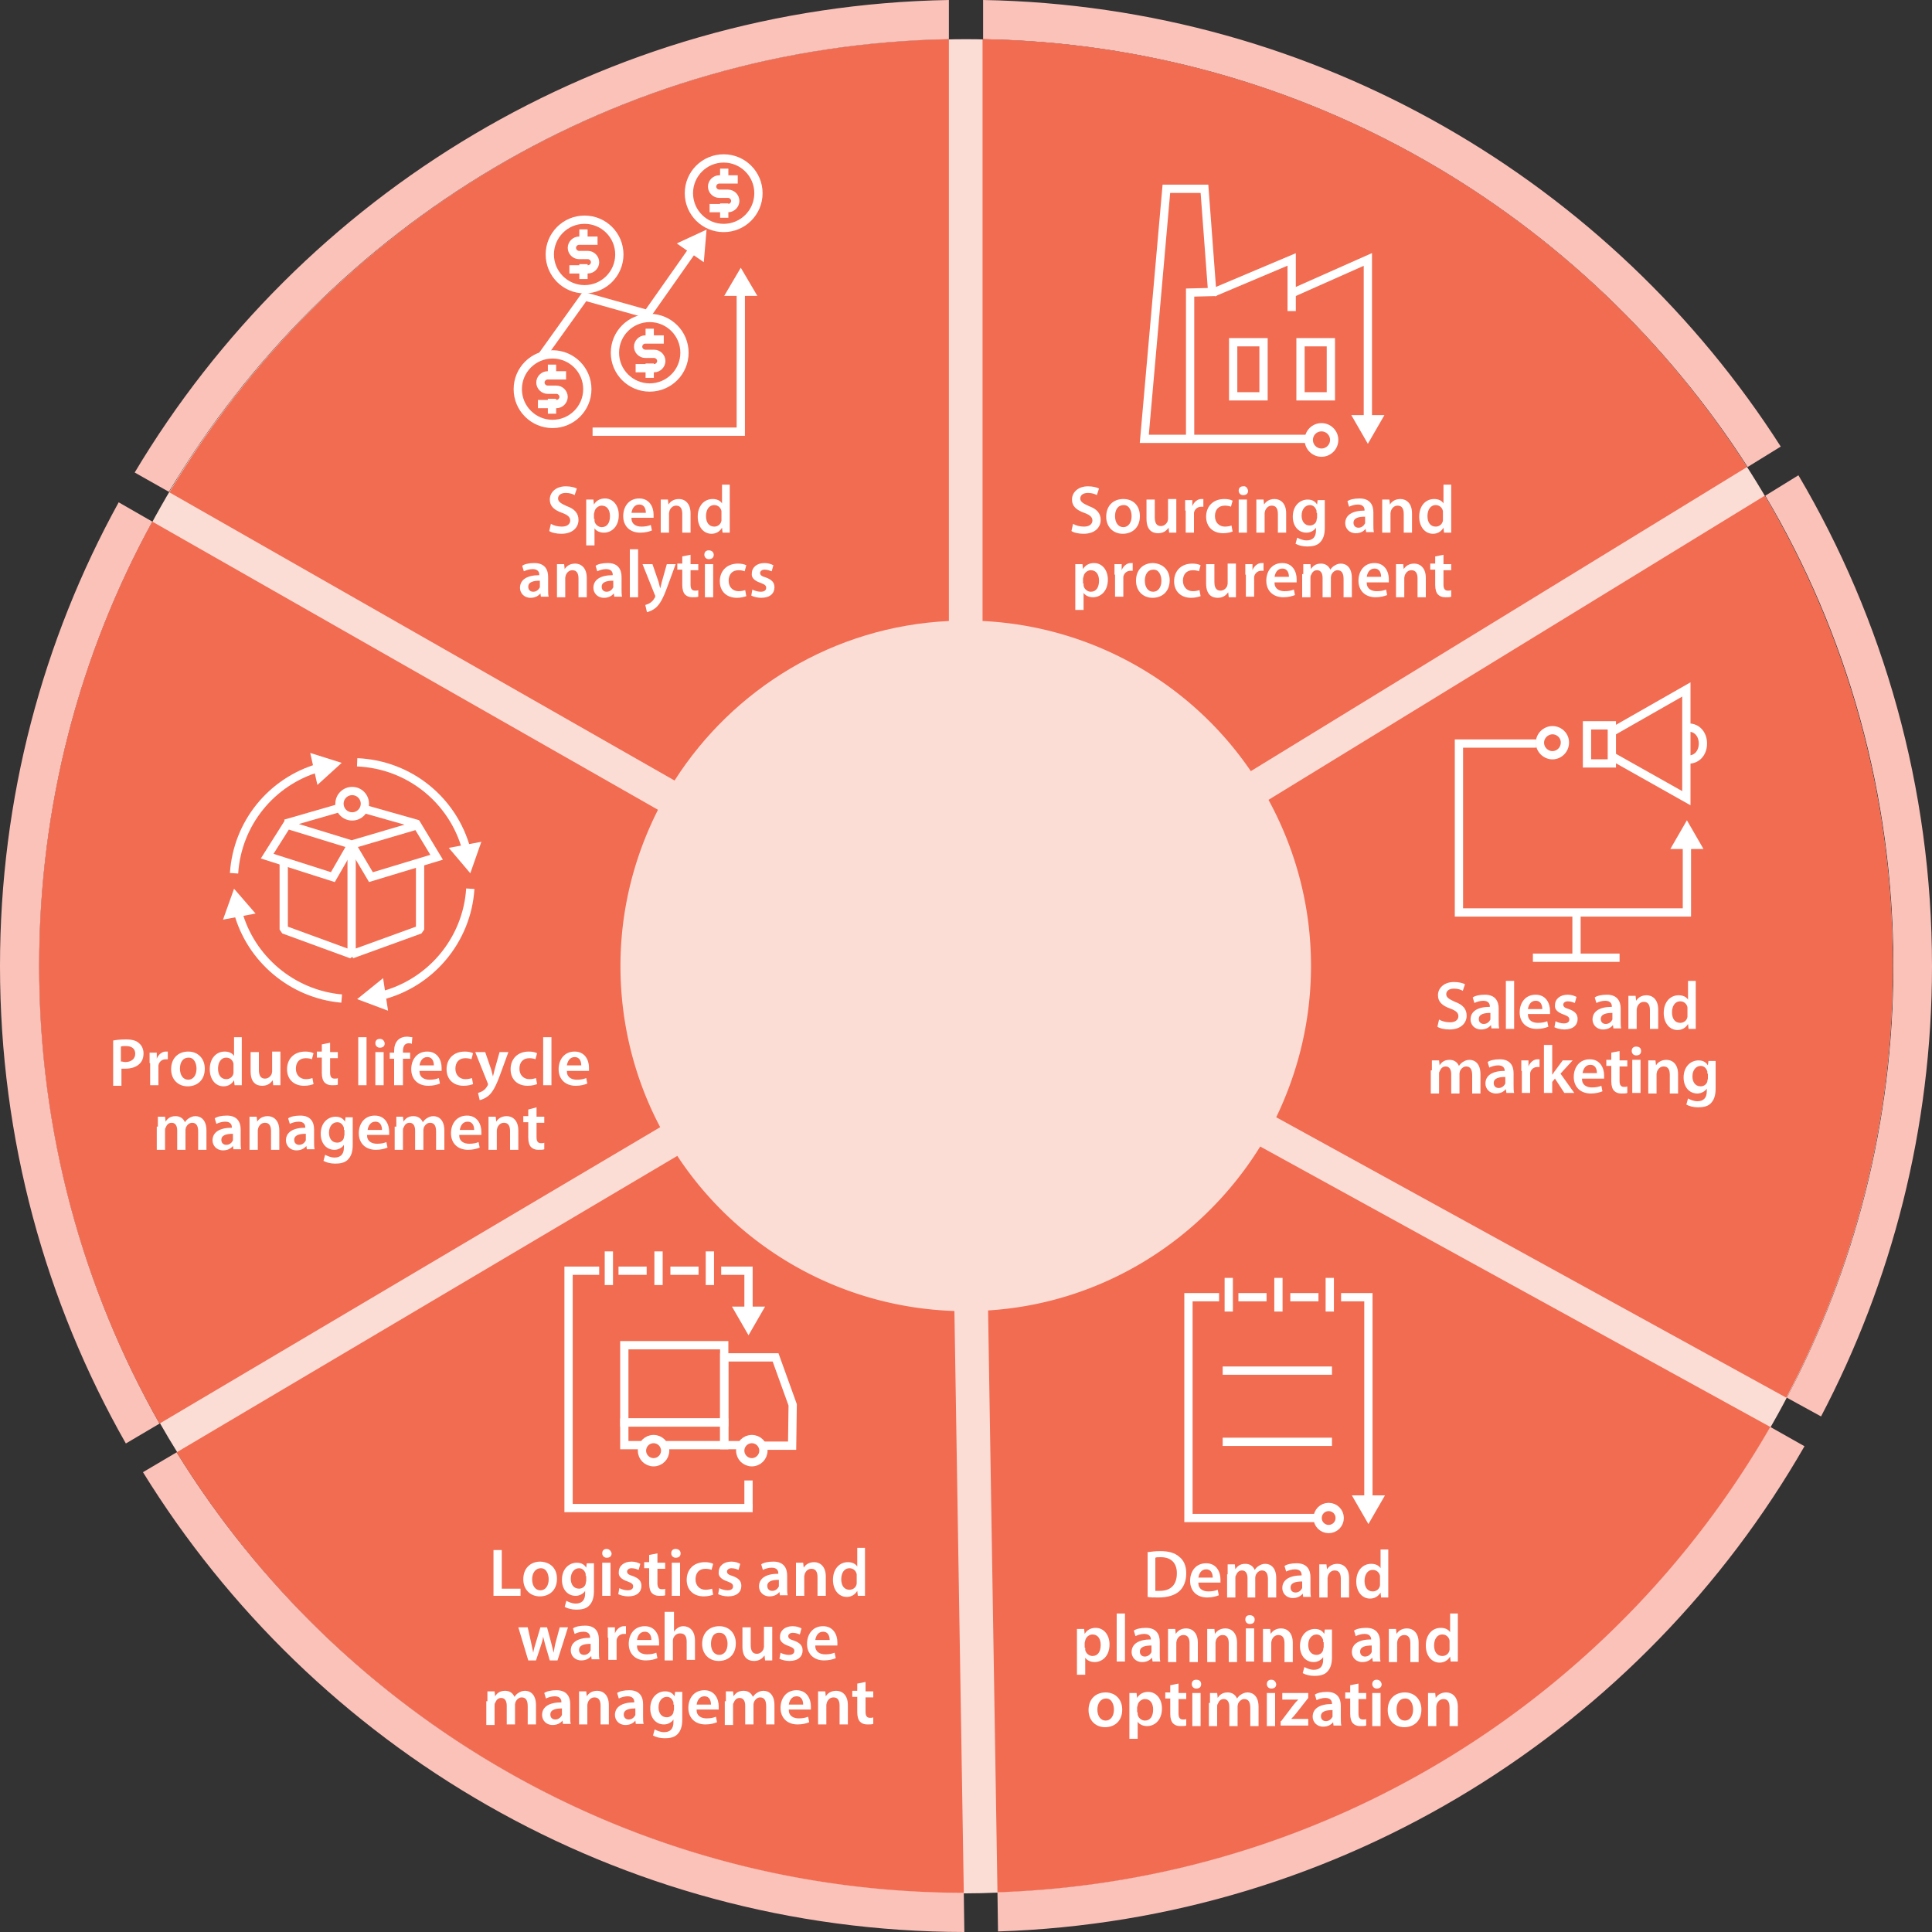 <svg xmlns="http://www.w3.org/2000/svg" width="350" height="350">
  <rect width="100%" height="100%" fill="#333333" stroke="none"/>
  <style>
    .st0{fill:#fcddd6}.st1{fill:#fbc2ba}.st2{fill:#f16c51}.st6{fill:none}.st27{display:inline}.st28{fill:none;stroke:#000;stroke-width:.14;stroke-miterlimit:10}.st31{fill:#fff}.st32,.st33,.st37{fill:none;stroke:#fff;stroke-miterlimit:10}.st32{stroke-linecap:square;stroke-width:1.5}.st33,.st37{stroke-width:1.499}.st37{stroke-linecap:square}.st38{stroke-width:1.5;stroke-miterlimit:22.926}.st38,.st40,.st96{fill:none;stroke:#fff}.st40{stroke-linecap:square;stroke-width:1.5;stroke-miterlimit:10}.st96{stroke-width:1.5;stroke-linejoin:bevel;stroke-miterlimit:22.926}
  </style>
  <g id="Layer_3">
    <path d="M342.9 175c0 26.4-6.1 51.4-16.9 73.6-2.4 5-5 9.7-7.9 14.4-27.8 45.1-76.2 76-132.2 79.6-3.6.2-7.2.4-10.9.4-1.9 0-3.7 0-5.5-.1-56.3-1.8-105.6-31.3-134.6-75.4-3-4.6-5.8-9.3-8.4-14.1-12.4-23.4-19.4-50-19.4-78.3 0-27.3 6.5-53.2 18.1-76 2.5-4.9 5.2-9.7 8.1-14.3C61.8 40.2 110.7 10 166.8 7.3c2.7-.1 5.5-.2 8.2-.2 2.7 0 5.5.1 8.2.2 54.2 2.6 101.7 30.9 130.5 73.1 3.1 4.5 6 9.2 8.6 14 13.1 23.9 20.6 51.4 20.6 80.6z" class="st0"/>
    <path d="M237.6 175c0 9.8-2.3 19.1-6.3 27.4-.9 1.8-1.9 3.6-3 5.4-10.3 16.8-28.4 28.3-49.3 29.7-1.3.1-2.7.1-4.1.1h-2.1c-21-.7-39.3-11.7-50.2-28.1-1.1-1.7-2.2-3.5-3.1-5.3-4.6-8.7-7.2-18.6-7.2-29.2 0-10.2 2.4-19.8 6.8-28.3.9-1.8 1.9-3.6 3-5.3 10.6-16.6 28.8-27.9 49.7-28.9 1 0 2-.1 3.1-.1 1 0 2 0 3.1.1 20.2 1 37.9 11.5 48.6 27.2 1.2 1.7 2.2 3.4 3.2 5.2 5 9 7.8 19.2 7.8 30.1z" class="st0"/>
    <path d="M323.6 253.2c-1 1.8-1.9 3.6-3 5.4l-92.4-50.8c-10.3 16.8-28.4 28.3-49.3 29.7l1.7 105.4c-1.9.1-3.8.1-5.7.1h-.4l-1.7-105.4c-21-.7-39.3-11.7-50.2-28.1L32 263.1c-1.1-1.7-2.1-3.5-3.1-5.3l90.7-53.7c-4.6-8.7-7.2-18.6-7.2-29.2 0-10.2 2.4-19.8 6.8-28.3L27.6 94.5c1-1.8 2-3.6 3-5.3l91.6 52.2c10.6-16.6 28.8-27.9 49.7-28.9V7.1h6.2v105.4c20.2 1 37.9 11.5 48.6 27.2l89.9-55.1c1.1 1.7 2.2 3.5 3.2 5.2l-89.9 55.1c4.9 8.9 7.7 19.2 7.7 30.1 0 9.8-2.3 19.1-6.3 27.4l92.3 50.8z" class="st6"/>
    <path d="M171.9 7.1v105.4c-20.9 1-39.1 12.3-49.7 28.9L30.7 89.2c28.8-48.4 81.1-81 141.2-82.1z" class="st2"/>
    <path d="M323.6 253.2l-92.4-50.8c4-8.3 6.3-17.6 6.3-27.4 0-10.9-2.8-21.1-7.7-30.1l89.9-55.1 6-3.7c-1-1.8-2.1-3.5-3.2-5.2l-6 3.7-89.9 55.1a62.456 62.456 0 0 0-48.6-27.2V0h-6.2v112.5c-20.9 1-39.1 12.3-49.7 28.9L30.7 89.2l-6.2-3.5c-1 1.8-2.1 3.5-3 5.3l6.1 3.5 91.6 52.2c-4.3 8.5-6.8 18.1-6.8 28.3 0 10.5 2.6 20.5 7.2 29.2l-90.7 53.7-6.1 3.6c1 1.8 2 3.5 3.1 5.3l6.1-3.6 90.7-53.7c10.8 16.4 29.2 27.4 50.2 28.1l1.7 105.4.1 7.1h.3c1.9 0 3.9 0 5.8-.1l-.1-7.1-1.7-105.4c20.8-1.3 38.9-12.9 49.3-29.7l92.4 50.8 6.2 3.4c1-1.8 2-3.5 3-5.4l-6.3-3.4z" class="st6"/>
    <path d="M350 175c0 29.5-7.3 57.2-20.1 81.6l-6.2-3.4c12.3-23.4 19.3-50 19.3-78.2 0-31.1-8.4-60.2-23.2-85.2l6-3.7c15.4 26.1 24.2 56.5 24.2 88.9zM326.9 262c-29.3 51-83.5 85.9-146.1 87.9l-.1-7.1c59.9-2 111.9-35.4 140-84.3l6.2 3.5zM174.7 350c-62.9-.1-118-33.4-148.8-83.3l6.1-3.6c29.5 47.8 82.3 79.7 142.6 79.8l.1 7.1zM28.9 257.9l-6.1 3.6C8.3 236 0 206.5 0 175c0-30.5 7.8-59.1 21.5-84l6.1 3.5C14.5 118.4 7.1 145.8 7.1 175c0 30.1 7.9 58.4 21.8 82.9zM171.9 0v7.1c-60.1 1.1-112.5 33.7-141.3 82l-6.2-3.5C54.5 35.2 109.2 1.1 171.9 0zM322.6 80.9l-6 3.7C287.2 38.8 236.3 8.1 178.1 7.1V0C238.8 1.1 292 33.1 322.6 80.9z" class="st1"/>
    <path d="M316.5 84.6l-89.9 55.1a62.456 62.456 0 0 0-48.6-27.2V7.1c58.3 1 109.2 31.7 138.5 77.5zM342.9 175c0 28.2-7 54.8-19.3 78.2l-92.4-50.8c4-8.3 6.3-17.6 6.3-27.4 0-10.9-2.8-21.1-7.7-30.1l89.9-55.1c14.8 25 23.2 54.1 23.2 85.2zM320.7 258.5c-28.1 48.9-80 82.3-140 84.3L179 237.4c20.8-1.3 38.9-12.9 49.3-29.7l92.4 50.8zM174.6 342.9c-60.3-.1-113.1-32-142.6-79.8l90.7-53.7c10.8 16.4 29.2 27.4 50.2 28.1l1.7 105.4zM119.6 204.2l-90.7 53.7C15 233.4 7.1 205.1 7.1 175c0-29.2 7.4-56.6 20.5-80.5l91.6 52.2c-4.3 8.5-6.8 18.1-6.8 28.3 0 10.5 2.6 20.5 7.2 29.2z" class="st2"/>
  </g>
  <g id="Layer_1">
    <path d="M234.5 235h3.6M225.1 235h3.6M237.9 275h-22.6v-40h4.8M243.7 235h4.2v36.8" class="st37"/>
    <path d="M244.9 270.9l3 5.2 3-5.2z" class="st31"/>
    <path d="M221.5 248.3h19.8M221.5 261.2h19.8" class="st33"/>
    <path d="M125.6 45.1l-8.3 11.8-11.4-3.2-7.3 10.2" class="st32"/>
    <path d="M122.6 44.1l5.4-2.5-.5 5.9z" class="st31"/>
    <path d="M107.5 43.6h-2.6c-.7 0-1.3.6-1.3 1.3 0 .7.6 1.3 1.3 1.3h1.6c.7 0 1.3.6 1.3 1.3 0 .7-.6 1.3-1.3 1.3h-2.6M105.7 43.6v-1.3M105.7 48.6v1.2M119.5 61.5h-2.6c-.7 0-1.3.6-1.3 1.3 0 .7.6 1.3 1.3 1.3h1.6c.7 0 1.3.6 1.3 1.3 0 .7-.6 1.3-1.3 1.3h-2.6M117.7 61.5v-1.2M117.7 66.6v1.1M132.9 32.5h-2.6c-.7 0-1.3.6-1.3 1.3 0 .7.6 1.3 1.3 1.3h1.6c.7 0 1.3.6 1.3 1.3 0 .7-.6 1.3-1.3 1.3h-2.6M131.2 32.5v-1.2M131.2 37.6v1.1M101.8 68h-2.6c-.7 0-1.3.6-1.3 1.3 0 .7.6 1.3 1.3 1.3h1.6c.7 0 1.3.6 1.3 1.3 0 .7-.6 1.3-1.3 1.3h-2.6M100 68v-1.2M100 73v1.2" class="st32"/>
    <circle cx="105.9" cy="46.1" r="6.3" class="st32"/>
    <circle cx="131.1" cy="35" r="6.3" class="st32"/>
    <circle cx="117.7" cy="63.9" r="6.3" class="st32"/>
    <circle cx="100.1" cy="70.5" r="6.3" class="st32"/>
    <path d="M108.1 78.2h26.1V52.8" class="st32"/>
    <path d="M137.2 53.6l-3-5.1-3 5.1z" class="st31"/>
    <g id="XMLID_72_">
      <g id="XMLID_73_">
        <path id="XMLID_576_" d="M134.7 261.8h-3.5v-15.9h9.3l3.1 8.6-.1 7.4h-5.3.4" class="st38"/>
        <path id="XMLID_146_" d="M116.1 261.8h-3v-4.1h18.1v4.1h-10.4" class="st40"/>
        <path id="XMLID_138_" d="M113.1 243.7h18.1v14h-18.1z" class="st40"/>
      </g>
      <circle cx="118.4" cy="262.8" r="2.1" class="st40"/>
      <circle cx="136.2" cy="262.8" r="2.1" class="st40"/>
    </g>
    <path d="M194.4 94.9c.5.3 1.2.5 2 .5 1 0 1.5-.5 1.5-1.1 0-.6-.4-1-1.5-1.4-1.4-.5-2.2-1.2-2.2-2.4 0-1.3 1.1-2.4 2.9-2.4.9 0 1.6.2 2 .4l-.4 1.2c-.3-.2-.9-.4-1.6-.4-1 0-1.4.5-1.4 1 0 .6.5.9 1.6 1.4 1.4.5 2.1 1.3 2.1 2.5 0 1.3-1 2.5-3.1 2.5-.9 0-1.8-.2-2.2-.5l.3-1.3zM206.5 93.5c0 2.2-1.5 3.2-3.1 3.2-1.7 0-3-1.2-3-3.1 0-2 1.3-3.2 3.1-3.2s3 1.2 3 3.1zm-4.5 0c0 1.2.6 2 1.5 2s1.5-.8 1.5-2c0-.9-.4-2-1.4-2-1.2 0-1.6 1-1.6 2zM213.1 94.7v1.8h-1.3l-.1-.9c-.3.4-.8 1-1.9 1-1.1 0-2.1-.6-2.1-2.6v-3.5h1.5v3.2c0 1 .3 1.6 1.1 1.6.6 0 1-.4 1.2-.8 0-.1.1-.3.1-.5v-3.6h1.5v4.3zM214.7 92.5v-1.9h1.3v1.1c.3-.8 1-1.3 1.6-1.3h.4v1.4h-.4c-.7 0-1.2.5-1.3 1.1v3.6h-1.5v-4zM223.3 96.3c-.3.1-.9.3-1.7.3-1.9 0-3.1-1.2-3.1-3s1.2-3.2 3.3-3.2c.6 0 1.1.1 1.5.3l-.3 1.1c-.2-.1-.6-.2-1.1-.2-1.2 0-1.8.8-1.8 1.9 0 1.2.8 1.9 1.8 1.9.5 0 .9-.1 1.2-.2l.2 1.1zM226.1 88.9c0 .5-.3.8-.9.8-.5 0-.8-.4-.8-.8 0-.5.3-.8.8-.8.5-.1.8.3.9.8zm-1.7 7.6v-6h1.5v6h-1.5zM227.6 92.3v-1.8h1.3l.1.9c.3-.5.9-1 1.9-1 1 0 2.1.7 2.1 2.6v3.5h-1.5v-3.4c0-.9-.3-1.5-1.1-1.5-.6 0-1 .4-1.2.9 0 .1-.1.3-.1.5v3.5h-1.5v-4.2zM240 90.5v5.1c0 1.3-.3 2.1-.9 2.7-.6.6-1.5.7-2.3.7-.8 0-1.6-.2-2.1-.5l.3-1.1c.4.2 1 .5 1.7.5 1 0 1.7-.5 1.7-1.8v-.5c-.3.5-1 .9-1.7.9-1.5 0-2.5-1.2-2.5-2.9 0-2 1.3-3.1 2.7-3.1.9 0 1.4.4 1.7.9l.1-.8h1.3zm-1.5 2.4v-.4c-.2-.6-.6-1-1.2-1-.8 0-1.5.7-1.5 1.9 0 1 .5 1.8 1.5 1.8.6 0 1.1-.4 1.2-.9 0-.2.1-.4.1-.5v-.9zM247.5 96.5l-.1-.7c-.4.5-1 .8-1.8.8-1.2 0-1.9-.9-1.9-1.8 0-1.5 1.3-2.3 3.5-2.3v-.1c0-.4-.2-1-1.2-1-.6 0-1.2.2-1.6.4l-.3-1c.4-.3 1.2-.5 2.2-.5 1.9 0 2.5 1.2 2.5 2.5V95c0 .5 0 1.1.1 1.4h-1.4zm-.2-2.9c-1.1 0-2.1.2-2.1 1.1 0 .6.4.9.9.9.6 0 1-.4 1.2-.8v-1.2zM250.4 92.3v-1.8h1.3l.1.9c.3-.5.9-1 1.9-1 1 0 2.1.7 2.1 2.6v3.5h-1.5v-3.4c0-.9-.3-1.5-1.1-1.5-.6 0-1 .4-1.2.9 0 .1-.1.3-.1.5v3.5h-1.5v-4.2zM262.9 87.8v8.7h-1.3l-.1-.9c-.4.7-1.1 1.1-1.9 1.1-1.4 0-2.5-1.2-2.5-3.1 0-2 1.2-3.2 2.7-3.2.8 0 1.4.3 1.7.8v-3.4h1.4zm-1.5 5.2v-.4c-.1-.6-.6-1.1-1.3-1.1-1 0-1.5.9-1.5 2s.5 1.9 1.5 1.9c.6 0 1.2-.4 1.3-1.1V93zM194.8 104.2v-2h1.3l.1.9c.4-.7 1.1-1.1 2-1.1 1.4 0 2.5 1.2 2.5 3 0 2.2-1.4 3.2-2.7 3.2-.7 0-1.4-.3-1.7-.8v3.1h-1.5v-6.3zm1.5 1.5v.4c.1.6.7 1.1 1.3 1.1 1 0 1.5-.8 1.5-2 0-1.1-.5-1.9-1.5-1.9-.6 0-1.2.5-1.3 1.1 0 .1-.1.3-.1.4v.9zM201.9 104.1v-1.9h1.3v1.1c.3-.8 1-1.3 1.6-1.3h.4v1.4h-.4c-.7 0-1.2.5-1.3 1.1v3.6H202v-4zM211.9 105.1c0 2.2-1.5 3.2-3.1 3.2-1.7 0-3-1.2-3-3.1 0-2 1.3-3.2 3.1-3.2 1.8.1 3 1.3 3 3.1zm-4.5.1c0 1.2.6 2 1.5 2s1.5-.8 1.5-2c0-.9-.4-2-1.4-2-1.2 0-1.6 1-1.6 2zM217.5 108c-.3.1-.9.3-1.7.3-1.9 0-3.1-1.2-3.1-3s1.2-3.2 3.3-3.2c.6 0 1.1.1 1.5.3l-.3 1.1c-.2-.1-.6-.2-1.1-.2-1.2 0-1.8.8-1.8 1.9 0 1.2.8 1.9 1.8 1.9.5 0 .9-.1 1.2-.2l.2 1.1zM223.9 106.4v1.8h-1.3l-.1-.9c-.3.4-.8 1-1.9 1-1.1 0-2.1-.6-2.1-2.6v-3.5h1.5v3.2c0 1 .3 1.6 1.1 1.6.6 0 1-.4 1.2-.8 0-.1.1-.3.1-.5v-3.6h1.5v4.3zM225.6 104.1v-1.9h1.3v1.1c.3-.8 1-1.3 1.6-1.3h.4v1.4h-.4c-.7 0-1.2.5-1.3 1.1v3.6h-1.5v-4zM230.9 105.6c0 1.1.9 1.5 1.8 1.5.7 0 1.2-.1 1.7-.3l.2 1c-.5.2-1.2.4-2.1.4-1.9 0-3.1-1.2-3.1-3 0-1.7 1-3.2 2.9-3.2s2.6 1.6 2.6 2.9v.6h-4zm2.6-1.1c0-.6-.2-1.5-1.2-1.5-.9 0-1.3.8-1.4 1.5h2.6zM236.1 104v-1.8h1.3l.1.9c.3-.5.8-1 1.8-1 .8 0 1.4.4 1.7 1.1.2-.3.5-.6.7-.7.3-.2.7-.4 1.2-.4 1 0 2 .7 2 2.6v3.5h-1.5v-3.3c0-1-.3-1.6-1.1-1.6-.5 0-.9.4-1.1.8 0 .1-.1.3-.1.5v3.6h-1.5v-3.5c0-.8-.3-1.4-1-1.4-.6 0-.9.4-1.1.9-.1.1-.1.3-.1.5v3.5h-1.5V104zM247.6 105.6c0 1.1.9 1.5 1.8 1.5.7 0 1.2-.1 1.7-.3l.2 1c-.5.2-1.2.4-2.1.4-1.9 0-3.1-1.2-3.1-3 0-1.7 1-3.2 2.9-3.2s2.6 1.6 2.6 2.9v.6h-4zm2.6-1.1c0-.6-.2-1.5-1.2-1.5-.9 0-1.3.8-1.4 1.5h2.6zM252.9 104v-1.8h1.3l.1.9c.3-.5.9-1 1.9-1 1 0 2.1.7 2.1 2.6v3.5h-1.5v-3.4c0-.9-.3-1.5-1.1-1.5-.6 0-1 .4-1.2.9 0 .1-.1.3-.1.5v3.5h-1.5V104zM261.5 100.5v1.7h1.4v1.1h-1.4v2.6c0 .7.2 1.1.8 1.1.3 0 .5 0 .6-.1v1.2c-.2.1-.6.1-1.1.1-.6 0-1-.2-1.3-.5-.3-.3-.5-.9-.5-1.7v-2.8h-.9v-1.1h.9v-1.3l1.5-.3z" class="st31"/>
    <g>
      <path d="M99.8 94.9c.5.3 1.2.5 2 .5 1 0 1.5-.5 1.5-1.1 0-.6-.4-1-1.5-1.4-1.4-.5-2.2-1.2-2.2-2.4 0-1.3 1.1-2.4 2.9-2.4.9 0 1.6.2 2 .4l-.4 1.2c-.3-.2-.9-.4-1.6-.4-1 0-1.4.5-1.4 1 0 .6.5.9 1.6 1.4 1.4.5 2.1 1.3 2.1 2.5 0 1.3-1 2.5-3.1 2.5-.9 0-1.8-.2-2.2-.5l.3-1.3zM106.2 92.5v-2h1.3l.1.9c.4-.7 1.1-1.1 2-1.1 1.4 0 2.5 1.2 2.5 3 0 2.2-1.4 3.2-2.7 3.2-.7 0-1.4-.3-1.7-.8v3.1h-1.5v-6.3zm1.5 1.5v.4c.1.6.7 1.1 1.3 1.1 1 0 1.5-.8 1.5-2 0-1.1-.5-1.9-1.5-1.9-.6 0-1.2.5-1.3 1.1 0 .1-.1.3-.1.4v.9zM114.4 93.9c0 1.1.9 1.5 1.8 1.5.7 0 1.2-.1 1.7-.3l.2 1c-.5.2-1.2.4-2.1.4-1.9 0-3.1-1.2-3.1-3 0-1.7 1-3.2 2.9-3.2s2.6 1.6 2.6 2.9v.6h-4zm2.6-1c0-.6-.2-1.5-1.2-1.5-.9 0-1.3.8-1.4 1.5h2.6zM119.7 92.3v-1.8h1.3l.1.9c.3-.5.9-1 1.9-1 1 0 2.1.7 2.1 2.6v3.5h-1.5v-3.4c0-.9-.3-1.5-1.1-1.5-.6 0-1 .4-1.2.9 0 .1-.1.3-.1.5v3.5h-1.5v-4.2zM132.2 87.8v8.7h-1.3l-.1-.9c-.4.7-1.1 1.1-1.9 1.1-1.4 0-2.5-1.2-2.5-3.1 0-2 1.2-3.2 2.7-3.2.8 0 1.4.3 1.7.8v-3.4h1.4zm-1.5 5.2v-.4c-.1-.6-.6-1.1-1.3-1.1-1 0-1.5.9-1.5 2s.5 1.9 1.5 1.9c.6 0 1.2-.4 1.3-1.1V93zM98 108.2l-.1-.7c-.4.5-1 .8-1.8.8-1.2 0-1.9-.9-1.9-1.8 0-1.5 1.3-2.3 3.5-2.3v-.1c0-.4-.2-1-1.2-1-.6 0-1.2.2-1.6.4l-.3-1c.4-.3 1.2-.5 2.2-.5 1.9 0 2.5 1.2 2.5 2.5v2.2c0 .5 0 1.1.1 1.4H98zm-.2-3c-1.1 0-2.1.2-2.1 1.1 0 .6.4.9.9.9.6 0 1-.4 1.2-.8v-1.2zM100.9 104v-1.8h1.3l.1.9c.3-.5.9-1 1.9-1 1 0 2.1.7 2.1 2.6v3.5h-1.5v-3.4c0-.9-.3-1.5-1.1-1.5-.6 0-1 .4-1.2.9 0 .1-.1.3-.1.5v3.5h-1.5V104zM111.3 108.2l-.1-.7c-.4.5-1 .8-1.8.8-1.2 0-1.9-.9-1.9-1.8 0-1.5 1.3-2.3 3.5-2.3v-.1c0-.4-.2-1-1.2-1-.6 0-1.2.2-1.6.4l-.3-1c.4-.3 1.2-.5 2.2-.5 1.9 0 2.5 1.2 2.5 2.5v2.2c0 .5 0 1.1.1 1.4h-1.4zm-.2-3c-1.1 0-2.1.2-2.1 1.1 0 .6.4.9.9.9.6 0 1-.4 1.2-.8v-1.2zM114.1 99.5h1.5v8.7h-1.5v-8.7zM118.2 102.2l1.1 3.2.3 1.2c.1-.3.2-.8.3-1.2l.9-3.2h1.6l-1.5 4.1c-.8 2.2-1.4 3.2-2.1 3.8-.6.5-1.2.7-1.6.8l-.3-1.3c.3-.1.6-.2.9-.4.3-.2.6-.5.8-.9.1-.1.1-.2.1-.3 0-.1 0-.1-.1-.3l-2.2-5.5h1.8zM125.1 100.5v1.7h1.4v1.1h-1.4v2.6c0 .7.2 1.1.8 1.1.3 0 .5 0 .6-.1v1.2c-.2.1-.6.1-1.1.1-.6 0-1-.2-1.3-.5-.3-.3-.5-.9-.5-1.7v-2.8h-.9v-1.1h.9v-1.3l1.5-.3zM129.3 100.5c0 .5-.3.8-.9.8-.5 0-.8-.4-.8-.8 0-.5.3-.8.8-.8.6 0 .9.4.9.8zm-1.6 7.7v-6h1.5v6h-1.5zM135.2 108c-.3.1-.9.3-1.7.3-1.9 0-3.1-1.2-3.1-3s1.2-3.2 3.3-3.2c.6 0 1.1.1 1.5.3l-.3 1.1c-.2-.1-.6-.2-1.1-.2-1.2 0-1.8.8-1.8 1.9 0 1.2.8 1.9 1.8 1.9.5 0 .9-.1 1.2-.2l.2 1.1zM136.3 106.8c.3.2 1 .4 1.5.4.7 0 1-.3 1-.7 0-.4-.2-.6-1-.9-1.2-.4-1.7-1-1.6-1.7 0-1.1.9-1.9 2.3-1.9.7 0 1.2.2 1.6.4l-.3 1.1c-.3-.1-.7-.3-1.3-.3-.5 0-.8.3-.8.6 0 .4.3.6 1 .8 1.1.4 1.6.9 1.6 1.8 0 1.1-.8 1.9-2.4 1.9-.7 0-1.4-.2-1.8-.4l.2-1.1z" class="st31"/>
    </g>
    <g>
      <path d="M20.5 188.5c.5-.1 1.3-.2 2.3-.2 1.1 0 1.9.2 2.4.7.5.4.8 1.1.8 1.8 0 .8-.2 1.4-.7 1.9-.6.6-1.5.9-2.6.9H22v3.1h-1.5v-8.2zm1.5 3.8c.2 0 .4.1.7.1 1.1 0 1.8-.6 1.8-1.5s-.6-1.4-1.7-1.4c-.4 0-.7 0-.9.1v2.7zM27.1 192.6v-1.9h1.3v1.1c.3-.8 1-1.3 1.6-1.3h.4v1.4H30c-.7 0-1.2.5-1.3 1.1v3.6h-1.5v-4zM37.1 193.6c0 2.2-1.5 3.2-3.1 3.2-1.7 0-3-1.2-3-3.1 0-2 1.3-3.2 3.1-3.2s3 1.3 3 3.1zm-4.5 0c0 1.2.6 2 1.5 2s1.5-.8 1.5-2c0-.9-.4-2-1.4-2-1.2 0-1.6 1-1.6 2zM43.8 187.9v8.7h-1.3l-.1-.9c-.4.7-1.1 1.1-1.9 1.1-1.4 0-2.5-1.2-2.5-3.1 0-2 1.2-3.2 2.7-3.2.8 0 1.4.3 1.7.8v-3.4h1.4zm-1.5 5.2v-.4c-.1-.6-.6-1.1-1.3-1.1-1 0-1.5.9-1.5 2s.5 1.9 1.5 1.9c.6 0 1.2-.4 1.3-1.1v-1.3zM50.8 194.8v1.8h-1.3l-.1-.9c-.3.4-.8 1-1.9 1-1.1 0-2.1-.6-2.1-2.6v-3.5h1.5v3.2c0 1 .3 1.6 1.1 1.6.6 0 1-.4 1.2-.8 0-.1.1-.3.1-.5v-3.6h1.5v4.3zM56.8 196.4c-.3.1-.9.3-1.7.3-1.9 0-3.1-1.2-3.1-3s1.2-3.2 3.3-3.2c.6 0 1.1.1 1.5.3l-.3 1.1c-.2-.1-.6-.2-1.1-.2-1.2 0-1.8.8-1.8 1.9 0 1.2.8 1.9 1.8 1.9.5 0 .9-.1 1.2-.2l.2 1.1zM59.8 188.9v1.7h1.4v1.1h-1.4v2.6c0 .7.2 1.1.8 1.1.3 0 .5 0 .6-.1v1.2c-.2.1-.6.1-1.1.1-.6 0-1-.2-1.3-.5-.3-.3-.5-.9-.5-1.7v-2.8h-.9v-1.1h.9v-1.3l1.5-.3zM64.9 187.9h1.5v8.7h-1.5v-8.7zM69.7 189c0 .5-.3.8-.9.8-.5 0-.8-.4-.8-.8 0-.5.3-.8.8-.8s.8.3.9.8zm-1.7 7.6v-6h1.5v6H68zM71.4 196.6v-4.8h-.8v-1.1h.8v-.3c0-.8.2-1.5.7-2 .4-.4 1-.6 1.6-.6.4 0 .7.1 1 .1l-.1 1.2c-.2-.1-.4-.1-.6-.1-.7 0-1 .6-1 1.4v.3h1.3v1.1H73v4.8h-1.6zM76 194.1c0 1.1.9 1.5 1.8 1.5.7 0 1.2-.1 1.7-.3l.2 1c-.5.2-1.2.4-2.1.4-1.9 0-3.1-1.2-3.1-3 0-1.7 1-3.2 2.9-3.2s2.6 1.6 2.6 2.9v.6h-4zm2.6-1.1c0-.6-.2-1.5-1.2-1.5-.9 0-1.3.8-1.4 1.5h2.6zM85.7 196.4c-.3.1-.9.3-1.7.3-1.9 0-3.1-1.2-3.1-3s1.2-3.2 3.3-3.2c.6 0 1.1.1 1.5.3l-.3 1.1c-.2-.1-.6-.2-1.1-.2-1.2 0-1.8.8-1.8 1.9 0 1.2.8 1.9 1.8 1.9.5 0 .9-.1 1.2-.2l.2 1.1zM87.9 190.6l1.1 3.2.3 1.2c.1-.3.2-.8.3-1.2l.9-3.2h1.6l-1.5 4.1c-.8 2.2-1.4 3.2-2.1 3.8-.6.5-1.2.7-1.6.8l-.3-1.3c.3-.1.6-.2.9-.4.3-.2.6-.5.8-.9.1-.1.1-.2.1-.3 0-.1 0-.1-.1-.3l-2.2-5.5h1.8zM97.3 196.4c-.3.1-.9.3-1.7.3-1.9 0-3.1-1.2-3.1-3s1.2-3.2 3.3-3.2c.6 0 1.1.1 1.5.3l-.3 1.1c-.2-.1-.6-.2-1.1-.2-1.2 0-1.8.8-1.8 1.9 0 1.2.8 1.9 1.8 1.9.5 0 .9-.1 1.2-.2l.2 1.1zM98.4 187.9h1.5v8.7h-1.5v-8.7zM102.7 194.1c0 1.1.9 1.5 1.8 1.5.7 0 1.2-.1 1.7-.3l.2 1c-.5.2-1.2.4-2.1.4-1.9 0-3.1-1.2-3.1-3 0-1.7 1-3.2 2.9-3.2s2.6 1.6 2.6 2.9v.6h-4zm2.6-1.1c0-.6-.2-1.5-1.2-1.5-.9 0-1.3.8-1.4 1.5h2.6zM28.6 204.1v-1.8h1.3l.1.9c.3-.5.8-1 1.8-1 .8 0 1.4.4 1.7 1.1.2-.3.5-.6.7-.7.3-.2.7-.4 1.2-.4 1 0 2 .7 2 2.6v3.5h-1.5V205c0-1-.3-1.6-1.1-1.6-.5 0-.9.4-1.1.8 0 .1-.1.3-.1.5v3.6h-1.5v-3.5c0-.8-.3-1.4-1-1.4-.6 0-.9.4-1.1.9-.1.1-.1.3-.1.5v3.5h-1.5v-4.2zM42.3 208.3l-.1-.7c-.4.5-1 .8-1.8.8-1.2 0-1.9-.9-1.9-1.8 0-1.5 1.3-2.3 3.5-2.3v-.1c0-.4-.2-1-1.2-1-.6 0-1.2.2-1.6.4l-.3-1c.4-.3 1.2-.5 2.2-.5 1.9 0 2.5 1.2 2.5 2.5v2.2c0 .5 0 1.1.1 1.4h-1.4zm-.1-2.9c-1.1 0-2.1.2-2.1 1.1 0 .6.4.9.9.9.6 0 1-.4 1.2-.8v-1.2zM45.2 204.1v-1.8h1.3l.1.9c.3-.5.9-1 1.9-1 1 0 2.1.7 2.1 2.6v3.5h-1.5v-3.4c0-.9-.3-1.5-1.1-1.5-.6 0-1 .4-1.2.9 0 .1-.1.3-.1.5v3.5h-1.5v-4.2zM55.6 208.3l-.1-.7c-.4.5-1 .8-1.8.8-1.2 0-1.9-.9-1.9-1.8 0-1.5 1.3-2.3 3.5-2.3v-.1c0-.4-.2-1-1.2-1-.6 0-1.2.2-1.6.4l-.3-1c.4-.3 1.2-.5 2.2-.5 1.9 0 2.5 1.2 2.5 2.5v2.2c0 .5 0 1.1.1 1.4h-1.4zm-.2-2.9c-1.1 0-2.1.2-2.1 1.1 0 .6.4.9.9.9.6 0 1-.4 1.2-.8v-1.2zM63.9 202.3v5.1c0 1.3-.3 2.1-.9 2.7-.6.6-1.5.7-2.3.7-.8 0-1.6-.2-2.1-.5l.3-1.1c.4.2 1 .5 1.7.5 1 0 1.7-.5 1.7-1.8v-.5c-.3.5-1 .9-1.7.9-1.5 0-2.5-1.2-2.5-2.9 0-2 1.3-3.1 2.7-3.1.9 0 1.4.4 1.7.9l.1-.8h1.3zm-1.6 2.4v-.4c-.2-.6-.6-1-1.2-1-.8 0-1.5.7-1.5 1.9 0 1 .5 1.8 1.5 1.8.6 0 1.1-.4 1.2-.9 0-.2.1-.4.1-.5v-.9zM66.5 205.7c0 1.1.9 1.5 1.8 1.5.7 0 1.2-.1 1.7-.3l.2 1c-.5.2-1.2.4-2.1.4-1.9 0-3.1-1.2-3.1-3 0-1.7 1-3.2 2.9-3.2s2.6 1.6 2.6 2.9v.6h-4zm2.7-1c0-.6-.2-1.5-1.2-1.5-.9 0-1.3.8-1.4 1.5h2.6zM71.8 204.1v-1.8H73l.1.9c.3-.5.8-1 1.8-1 .8 0 1.4.4 1.7 1.1.2-.3.5-.6.7-.7.3-.2.7-.4 1.2-.4 1 0 2 .7 2 2.6v3.5H79V205c0-1-.3-1.6-1.1-1.6-.5 0-.9.4-1.1.8 0 .1-.1.3-.1.5v3.6h-1.5v-3.5c0-.8-.3-1.4-1-1.4-.6 0-.9.4-1.1.9-.1.1-.1.3-.1.5v3.5h-1.5v-4.2zM83.2 205.7c0 1.1.9 1.5 1.8 1.5.7 0 1.2-.1 1.7-.3l.2 1c-.5.2-1.2.4-2.1.4-1.9 0-3.1-1.2-3.1-3 0-1.7 1-3.2 2.9-3.2s2.6 1.6 2.6 2.9v.6h-4zm2.7-1c0-.6-.2-1.5-1.2-1.5-.9 0-1.3.8-1.4 1.5h2.6zM88.5 204.1v-1.8h1.3l.1.9c.3-.5.9-1 1.9-1 1 0 2.1.7 2.1 2.6v3.5h-1.5v-3.4c0-.9-.3-1.5-1.1-1.5-.6 0-1 .4-1.2.9 0 .1-.1.3-.1.5v3.5h-1.5v-4.2zM97.2 200.6v1.7h1.4v1.1h-1.4v2.6c0 .7.2 1.1.8 1.1.3 0 .5 0 .6-.1v1.2c-.2.1-.6.1-1.1.1-.6 0-1-.2-1.3-.5-.3-.3-.5-.9-.5-1.7v-2.8h-.9v-1.1h.9V201l1.5-.4z" class="st31"/>
    </g>
    <g>
      <path d="M260.7 184.7c.5.3 1.2.5 2 .5 1 0 1.5-.5 1.5-1.1 0-.6-.4-1-1.5-1.4-1.4-.5-2.2-1.2-2.2-2.4 0-1.3 1.1-2.4 2.9-2.4.9 0 1.6.2 2 .4l-.4 1.2c-.3-.2-.9-.4-1.6-.4-1 0-1.4.5-1.4 1 0 .6.5.9 1.6 1.4 1.4.5 2.1 1.3 2.1 2.5 0 1.3-1 2.5-3.1 2.5-.9 0-1.8-.2-2.2-.5l.3-1.3zM270.2 186.4l-.1-.7c-.4.5-1 .8-1.8.8-1.2 0-1.9-.9-1.9-1.8 0-1.5 1.3-2.3 3.5-2.3v-.1c0-.4-.2-1-1.2-1-.6 0-1.2.2-1.6.4l-.3-1c.4-.3 1.2-.5 2.2-.5 1.9 0 2.5 1.2 2.5 2.5v2.2c0 .5 0 1.1.1 1.4h-1.4zm-.2-2.9c-1.1 0-2.1.2-2.1 1.1 0 .6.4.9.9.9.6 0 1-.4 1.2-.8v-1.2zM272.8 177.7h1.5v8.7h-1.5v-8.7zM276.8 183.8c0 1.1.9 1.5 1.8 1.5.7 0 1.2-.1 1.7-.3l.2 1c-.5.2-1.2.4-2.1.4-1.9 0-3.1-1.2-3.1-3 0-1.7 1-3.2 2.9-3.2s2.6 1.6 2.6 2.9v.6h-4zm2.6-1c0-.6-.2-1.5-1.2-1.5-.9 0-1.3.8-1.4 1.5h2.6zM281.8 185c.3.2 1 .4 1.5.4.7 0 1-.3 1-.7 0-.4-.2-.6-1-.9-1.2-.4-1.7-1-1.6-1.7 0-1.1.9-1.9 2.3-1.9.7 0 1.2.2 1.6.4l-.3 1.1c-.3-.1-.7-.3-1.3-.3-.5 0-.8.3-.8.6 0 .4.3.6 1 .8 1.1.4 1.6.9 1.6 1.8 0 1.1-.8 1.9-2.4 1.9-.7 0-1.4-.2-1.8-.4l.2-1.1zM292.3 186.4l-.1-.7c-.4.5-1 .8-1.8.8-1.2 0-1.9-.9-1.9-1.8 0-1.5 1.3-2.3 3.5-2.3v-.1c0-.4-.2-1-1.2-1-.6 0-1.2.2-1.6.4l-.3-1c.4-.3 1.2-.5 2.2-.5 1.9 0 2.5 1.2 2.5 2.5v2.2c0 .5 0 1.1.1 1.4h-1.4zm-.2-2.9c-1.1 0-2.1.2-2.1 1.1 0 .6.4.9.9.9.6 0 1-.4 1.2-.8v-1.2zM295 182.2v-1.8h1.3l.1.9c.3-.5.9-1 1.9-1 1 0 2.1.7 2.1 2.6v3.5h-1.5V183c0-.9-.3-1.5-1.1-1.5-.6 0-1 .4-1.2.9 0 .1-.1.3-.1.5v3.5H295v-4.2zM307.2 177.7v8.7h-1.3l-.1-.9c-.4.7-1.1 1.1-1.9 1.1-1.4 0-2.5-1.2-2.5-3.1 0-2 1.2-3.2 2.7-3.2.8 0 1.4.3 1.7.8v-3.4h1.4zm-1.5 5.2v-.4c-.1-.6-.6-1.1-1.3-1.1-1 0-1.5.9-1.5 2s.5 1.9 1.5 1.9c.6 0 1.2-.4 1.3-1.1v-1.3zM259.4 193.9v-1.8h1.3l.1.9c.3-.5.8-1 1.8-1 .8 0 1.4.4 1.7 1.1.2-.3.5-.6.7-.7.3-.2.7-.4 1.2-.4 1 0 2 .7 2 2.6v3.5h-1.5v-3.3c0-1-.3-1.6-1.1-1.6-.5 0-.9.4-1.1.8 0 .1-.1.3-.1.5v3.6h-1.5v-3.5c0-.8-.3-1.4-1-1.4-.6 0-.9.4-1.1.9-.1.1-.1.3-.1.5v3.5h-1.5v-4.2zM272.9 198l-.1-.7c-.4.5-1 .8-1.8.8-1.2 0-1.9-.9-1.9-1.8 0-1.5 1.3-2.3 3.5-2.3 0-.4-.2-1-1.2-1-.6 0-1.2.2-1.6.4l-.3-1c.4-.3 1.2-.5 2.2-.5 1.9 0 2.5 1.2 2.5 2.5v2.2c0 .5 0 1.1.1 1.4h-1.4zm-.2-2.9c-1.1 0-2.1.2-2.1 1.1 0 .6.4.9.9.9.6 0 1-.4 1.2-.8v-1.2zM275.6 194v-1.9h1.3v1.1c.3-.8 1-1.3 1.6-1.3h.4v1.4h-.4c-.7 0-1.2.5-1.3 1.1v3.6h-1.5v-4zM281.2 194.7c.2-.2.3-.5.5-.7l1.4-1.9h1.8l-2.2 2.4 2.5 3.5h-1.8l-1.7-2.6-.5.6v2h-1.5v-8.7h1.5v5.4zM286.6 195.5c0 1.1.9 1.5 1.8 1.5.7 0 1.2-.1 1.7-.3l.2 1c-.5.2-1.2.4-2.1.4-1.9 0-3.1-1.2-3.1-3 0-1.7 1-3.2 2.9-3.2s2.6 1.6 2.6 2.9v.6h-4zm2.7-1.1c0-.6-.2-1.5-1.2-1.5-.9 0-1.3.8-1.4 1.5h2.6zM293.4 190.4v1.7h1.4v1.1h-1.4v2.6c0 .7.2 1.1.8 1.1.3 0 .5 0 .6-.1v1.2c-.2.1-.6.1-1.1.1-.6 0-1-.2-1.3-.5-.3-.3-.5-.9-.5-1.7v-2.8h-.9V192h.9v-1.3l1.5-.3zM297.3 190.4c0 .5-.3.8-.9.8-.5 0-.8-.4-.8-.8 0-.5.3-.8.8-.8.6 0 .9.3.9.8zm-1.6 7.6v-6h1.5v6h-1.5zM298.6 193.9v-1.8h1.3l.1.9c.3-.5.9-1 1.9-1 1 0 2.1.7 2.1 2.6v3.5h-1.5v-3.4c0-.9-.3-1.5-1.1-1.5-.6 0-1 .4-1.2.9 0 .1-.1.3-.1.5v3.5h-1.5v-4.2zM310.8 192.1v5.1c0 1.3-.3 2.1-.9 2.7-.6.6-1.5.7-2.3.7-.8 0-1.6-.2-2.1-.5l.3-1.1c.4.2 1 .5 1.7.5 1 0 1.7-.5 1.7-1.8v-.5c-.3.5-1 .9-1.7.9-1.5 0-2.5-1.2-2.5-2.9 0-2 1.3-3.1 2.7-3.1.9 0 1.4.4 1.7.9l.1-.8h1.3zm-1.5 2.4v-.4c-.2-.6-.6-1-1.2-1-.8 0-1.5.7-1.5 1.9 0 1 .5 1.8 1.5 1.8.6 0 1.1-.4 1.2-.9 0-.2.1-.4.1-.5v-.9z" class="st31"/>
    </g>
    <g>
      <path d="M207.8 281.2c.7-.1 1.5-.2 2.4-.2 1.5 0 2.6.3 3.4 1 .8.6 1.3 1.6 1.3 3 0 1.5-.5 2.6-1.3 3.3-.8.7-2.1 1.1-3.7 1.1-.9 0-1.5 0-2-.1v-8.1zm1.5 7h.8c2 0 3.1-1.1 3.1-3.2 0-1.8-1-2.9-2.9-2.9-.5 0-.8 0-1 .1v6zM217.1 286.8c0 1.1.9 1.5 1.8 1.5.7 0 1.2-.1 1.7-.3l.2 1c-.5.2-1.2.4-2.1.4-1.9 0-3.1-1.2-3.1-3 0-1.7 1-3.2 2.9-3.2s2.6 1.6 2.6 2.9v.6h-4zm2.6-1c0-.6-.2-1.5-1.2-1.5-.9 0-1.3.8-1.4 1.5h2.6zM222.4 285.2v-1.8h1.3l.1.9c.3-.5.8-1 1.8-1 .8 0 1.4.4 1.7 1.1.2-.3.5-.6.7-.7.3-.2.7-.4 1.2-.4 1 0 2 .7 2 2.6v3.5h-1.5v-3.3c0-1-.3-1.6-1.1-1.6-.5 0-.9.4-1.1.8 0 .1-.1.3-.1.5v3.6H226v-3.5c0-.8-.3-1.4-1-1.4-.6 0-.9.4-1.1.9-.1.1-.1.3-.1.5v3.5h-1.5v-4.2zM236.1 289.4l-.1-.7c-.4.5-1 .8-1.8.8-1.2 0-1.9-.9-1.9-1.8 0-1.5 1.3-2.3 3.5-2.3v-.1c0-.4-.2-1-1.2-1-.6 0-1.2.2-1.6.4l-.3-1c.4-.3 1.2-.5 2.2-.5 1.9 0 2.5 1.2 2.5 2.5v2.2c0 .5 0 1.1.1 1.4h-1.4zm-.2-2.9c-1.1 0-2.1.2-2.1 1.1 0 .6.4.9.9.9.6 0 1-.4 1.2-.8v-1.2zM239 285.2v-1.8h1.3l.1.9c.3-.5.9-1 1.9-1 1 0 2.1.7 2.1 2.6v3.5h-1.5V286c0-.9-.3-1.5-1.1-1.5-.6 0-1 .4-1.2.9 0 .1-.1.3-.1.5v3.5H239v-4.2zM251.5 280.7v8.7h-1.3l-.1-.9c-.4.7-1.1 1.1-1.9 1.1-1.4 0-2.5-1.2-2.5-3.1 0-2 1.2-3.2 2.7-3.2.8 0 1.4.3 1.7.8v-3.4h1.4zm-1.5 5.2v-.4c-.1-.6-.6-1.1-1.3-1.1-1 0-1.5.9-1.5 2s.5 1.9 1.5 1.9c.6 0 1.2-.4 1.3-1.1v-1.3zM195.1 297.1v-2h1.3l.1.9c.4-.7 1.1-1.1 2-1.1 1.4 0 2.5 1.2 2.5 3 0 2.2-1.4 3.2-2.7 3.2-.7 0-1.4-.3-1.7-.8v3.1h-1.5v-6.3zm1.5 1.4v.4c.1.6.7 1.1 1.3 1.1 1 0 1.5-.8 1.5-2 0-1.1-.5-1.9-1.5-1.9-.6 0-1.2.5-1.3 1.1 0 .1-.1.3-.1.4v.9zM202.3 292.3h1.5v8.7h-1.5v-8.7zM208.8 301l-.1-.7c-.4.5-1 .8-1.8.8-1.2 0-1.9-.9-1.9-1.8 0-1.5 1.3-2.3 3.5-2.3 0-.4-.2-1-1.2-1-.6 0-1.2.2-1.6.4l-.3-1c.4-.3 1.2-.5 2.2-.5 1.9 0 2.5 1.2 2.5 2.5v2.2c0 .5 0 1.1.1 1.4h-1.4zm-.2-2.9c-1.1 0-2.1.2-2.1 1.1 0 .6.4.9.9.9.6 0 1-.4 1.2-.8v-1.2zM211.6 296.9v-1.8h1.3l.1.9c.3-.5.9-1 1.9-1 1 0 2.1.7 2.1 2.6v3.5h-1.5v-3.4c0-.9-.3-1.5-1.1-1.5-.6 0-1 .4-1.2.9 0 .1-.1.3-.1.5v3.5h-1.5v-4.2zM218.7 296.9v-1.8h1.3l.1.9c.3-.5.9-1 1.9-1 1 0 2.1.7 2.1 2.6v3.5h-1.5v-3.4c0-.9-.3-1.5-1.1-1.5-.6 0-1 .4-1.2.9 0 .1-.1.3-.1.5v3.5h-1.5v-4.2zM227.3 293.4c0 .5-.3.8-.9.8-.5 0-.8-.4-.8-.8 0-.5.3-.8.8-.8s.9.3.9.8zm-1.6 7.6v-6h1.5v6h-1.5zM228.8 296.9v-1.8h1.3l.1.9c.3-.5.9-1 1.9-1 1 0 2.1.7 2.1 2.6v3.5h-1.5v-3.4c0-.9-.3-1.5-1.1-1.5-.6 0-1 .4-1.2.9 0 .1-.1.3-.1.5v3.5h-1.5v-4.2zM241.3 295.1v5.1c0 1.3-.3 2.1-.9 2.7-.6.6-1.5.7-2.3.7-.8 0-1.6-.2-2.1-.5l.3-1.1c.4.2 1 .5 1.7.5 1 0 1.7-.5 1.7-1.8v-.5c-.3.5-1 .9-1.7.9-1.5 0-2.5-1.2-2.5-2.9 0-2 1.3-3.1 2.7-3.1.9 0 1.4.4 1.7.9l.1-.8h1.3zm-1.6 2.4v-.4c-.2-.6-.6-1-1.2-1-.8 0-1.5.7-1.5 1.9 0 1 .5 1.8 1.5 1.8.6 0 1.1-.4 1.2-.9 0-.2.1-.4.1-.5v-.9zM248.7 301l-.1-.7c-.4.5-1 .8-1.8.8-1.2 0-1.9-.9-1.9-1.8 0-1.5 1.3-2.3 3.5-2.3 0-.4-.2-1-1.2-1-.6 0-1.2.2-1.6.4l-.3-1c.4-.3 1.2-.5 2.2-.5 1.9 0 2.5 1.2 2.5 2.5v2.2c0 .5 0 1.1.1 1.4h-1.4zm-.2-2.9c-1.1 0-2.1.2-2.1 1.1 0 .6.4.9.9.9.6 0 1-.4 1.2-.8v-1.2zM251.6 296.9v-1.8h1.3l.1.9c.3-.5.9-1 1.9-1 1 0 2.1.7 2.1 2.6v3.5h-1.5v-3.4c0-.9-.3-1.5-1.1-1.5-.6 0-1 .4-1.2.9 0 .1-.1.3-.1.5v3.5h-1.5v-4.2zM264.1 292.3v8.7h-1.3l-.1-.9c-.4.7-1.1 1.1-1.9 1.1-1.4 0-2.5-1.2-2.5-3.1 0-2 1.2-3.2 2.7-3.2.8 0 1.4.3 1.7.8v-3.4h1.4zm-1.5 5.3v-.4c-.1-.6-.6-1.1-1.3-1.1-1 0-1.5.9-1.5 2s.5 1.9 1.5 1.9c.6 0 1.2-.4 1.3-1.1v-1.3zM203.3 309.7c0 2.2-1.5 3.2-3.1 3.2-1.7 0-3-1.2-3-3.1 0-2 1.3-3.2 3.1-3.2s3 1.3 3 3.1zm-4.5 0c0 1.2.6 2 1.5 2s1.5-.8 1.5-2c0-.9-.4-2-1.4-2-1.1 0-1.6 1-1.6 2zM204.6 308.7v-2h1.3l.1.9c.4-.7 1.1-1.1 2-1.1 1.4 0 2.5 1.2 2.5 3 0 2.2-1.4 3.2-2.7 3.2-.7 0-1.4-.3-1.7-.8v3.1h-1.5v-6.3zm1.5 1.5v.4c.1.6.7 1.1 1.3 1.1 1 0 1.5-.8 1.5-2 0-1.1-.5-1.9-1.5-1.9-.6 0-1.2.5-1.3 1.1 0 .1-.1.3-.1.4v.9zM213.5 305v1.7h1.4v1.1h-1.4v2.6c0 .7.2 1.1.8 1.1.3 0 .5 0 .6-.1v1.2c-.2.1-.6.1-1.1.1-.6 0-1-.2-1.3-.5-.3-.3-.5-.9-.5-1.7v-2.8h-.9v-1.1h.9v-1.3l1.5-.3zM217.6 305.1c0 .5-.3.8-.9.8-.5 0-.8-.4-.8-.8 0-.5.3-.8.8-.8.6 0 .9.3.9.8zm-1.6 7.6v-6h1.5v6H216zM219.2 308.5v-1.8h1.3l.1.9c.3-.5.8-1 1.8-1 .8 0 1.4.4 1.7 1.1.2-.3.5-.6.7-.7.3-.2.7-.4 1.2-.4 1 0 2 .7 2 2.6v3.5h-1.5v-3.3c0-1-.3-1.6-1.1-1.6-.5 0-.9.4-1.1.8 0 .1-.1.3-.1.5v3.6h-1.5v-3.5c0-.8-.3-1.4-1-1.4-.6 0-.9.4-1.1.9-.1.1-.1.3-.1.5v3.5H219v-4.2zM231.2 305.1c0 .5-.3.8-.9.8-.5 0-.8-.4-.8-.8 0-.5.3-.8.8-.8s.8.3.9.8zm-1.7 7.6v-6h1.5v6h-1.5zM232.1 311.8l2.2-2.9c.3-.4.6-.7.9-1h-2.9v-1.2h4.7v.9l-2.2 2.8c-.3.4-.6.7-.9 1h3.1v1.2h-5v-.8zM241.6 312.7l-.1-.7c-.4.5-1 .8-1.8.8-1.2 0-1.9-.9-1.9-1.8 0-1.5 1.3-2.3 3.5-2.3v-.1c0-.4-.2-1-1.2-1-.6 0-1.2.2-1.6.4l-.3-1c.4-.3 1.2-.5 2.2-.5 1.9 0 2.5 1.2 2.5 2.5v2.2c0 .5 0 1.1.1 1.4h-1.4zm-.2-2.9c-1.1 0-2.1.2-2.1 1.1 0 .6.4.9.9.9.6 0 1-.4 1.2-.8v-1.2zM246.1 305v1.7h1.4v1.1h-1.4v2.6c0 .7.2 1.1.8 1.1.3 0 .5 0 .6-.1v1.2c-.2.1-.6.1-1.1.1-.6 0-1-.2-1.3-.5-.3-.3-.5-.9-.5-1.7v-2.8h-.9v-1.1h.9v-1.3l1.5-.3zM250.3 305.1c0 .5-.3.8-.9.8-.5 0-.8-.4-.8-.8 0-.5.3-.8.8-.8s.8.3.9.8zm-1.7 7.6v-6h1.5v6h-1.5zM257.5 309.7c0 2.2-1.5 3.2-3.1 3.2-1.7 0-3-1.2-3-3.1 0-2 1.3-3.2 3.1-3.2s3 1.3 3 3.1zm-4.5 0c0 1.2.6 2 1.5 2s1.5-.8 1.5-2c0-.9-.4-2-1.4-2-1.2 0-1.6 1-1.6 2zM258.7 308.5v-1.8h1.3l.1.9c.3-.5.9-1 1.9-1 1 0 2.1.7 2.1 2.6v3.5h-1.5v-3.4c0-.9-.3-1.5-1.1-1.5-.6 0-1 .4-1.2.9 0 .1-.1.3-.1.5v3.5h-1.5v-4.2z" class="st31"/>
    </g>
    <g>
      <path d="M89.4 280.8h1.5v7h3.4v1.3h-4.9v-8.3zM100.9 286c0 2.2-1.5 3.2-3.1 3.2-1.7 0-3-1.2-3-3.1 0-2 1.3-3.2 3.1-3.2 1.9.1 3 1.3 3 3.1zm-4.5.1c0 1.2.6 2 1.5 2s1.5-.8 1.5-2c0-.9-.4-2-1.4-2-1.1 0-1.6 1-1.6 2zM107.6 283.1v5.1c0 1.3-.3 2.1-.9 2.7-.6.6-1.5.7-2.3.7-.8 0-1.6-.2-2.1-.5l.3-1.1c.4.2 1 .5 1.7.5 1 0 1.7-.5 1.7-1.8v-.5c-.3.5-1 .9-1.7.9-1.5 0-2.5-1.2-2.5-2.9 0-2 1.3-3.1 2.7-3.1.9 0 1.4.4 1.7.9l.1-.8h1.3zm-1.5 2.4v-.4c-.2-.6-.6-1-1.2-1-.8 0-1.5.7-1.5 1.9 0 1 .5 1.8 1.5 1.8.6 0 1.1-.4 1.2-.9 0-.2.1-.4.1-.5v-.9zM110.8 281.4c0 .5-.3.8-.9.8-.5 0-.8-.4-.8-.8 0-.5.3-.8.8-.8s.8.4.9.8zm-1.7 7.7v-6h1.5v6h-1.5zM112.2 287.7c.3.2 1 .4 1.5.4.7 0 1-.3 1-.7 0-.4-.2-.6-1-.9-1.2-.4-1.7-1-1.6-1.7 0-1.1.9-1.9 2.3-1.9.7 0 1.2.2 1.6.4l-.3 1.1c-.3-.1-.7-.3-1.3-.3-.5 0-.8.3-.8.6 0 .4.3.6 1 .8 1.1.4 1.6.9 1.6 1.8 0 1.1-.8 1.9-2.4 1.9-.7 0-1.4-.2-1.8-.4l.2-1.1zM119.1 281.4v1.7h1.4v1.1h-1.4v2.6c0 .7.2 1.1.8 1.1.3 0 .5 0 .6-.1v1.2c-.2.1-.6.1-1.1.1-.6 0-1-.2-1.3-.5-.3-.3-.5-.9-.5-1.7v-2.8h-.9V283h.9v-1.3l1.5-.3zM123.3 281.4c0 .5-.3.8-.9.8-.5 0-.8-.4-.8-.8 0-.5.3-.8.8-.8.6 0 .9.4.9.8zm-1.6 7.7v-6h1.5v6h-1.5zM129.2 288.9c-.3.1-.9.3-1.7.3-1.9 0-3.1-1.2-3.1-3s1.2-3.2 3.3-3.2c.6 0 1.1.1 1.5.3l-.3 1.1c-.2-.1-.6-.2-1.1-.2-1.2 0-1.8.8-1.8 1.9 0 1.2.8 1.9 1.8 1.9.5 0 .9-.1 1.2-.2l.2 1.1zM130.3 287.7c.3.2 1 .4 1.5.4.7 0 1-.3 1-.7 0-.4-.2-.6-1-.9-1.2-.4-1.7-1-1.6-1.7 0-1.1.9-1.9 2.3-1.9.7 0 1.2.2 1.6.4l-.3 1.1c-.3-.1-.7-.3-1.3-.3-.5 0-.8.3-.8.6 0 .4.3.6 1 .8 1.1.4 1.6.9 1.6 1.8 0 1.1-.8 1.9-2.4 1.9-.7 0-1.4-.2-1.8-.4l.2-1.1zM141.3 289.1l-.1-.7c-.4.5-1 .8-1.8.8-1.2 0-1.9-.9-1.9-1.8 0-1.5 1.3-2.3 3.5-2.3v-.1c0-.4-.2-1-1.2-1-.6 0-1.2.2-1.6.4l-.3-1c.4-.3 1.2-.5 2.2-.5 1.9 0 2.5 1.2 2.5 2.5v2.2c0 .5 0 1.1.1 1.4h-1.4zm-.2-2.9c-1.1 0-2.1.2-2.1 1.1 0 .6.4.9.9.9.6 0 1-.4 1.2-.8v-1.2zM144.2 284.9v-1.8h1.3l.1.9c.3-.5.9-1 1.9-1 1 0 2.1.7 2.1 2.6v3.5h-1.5v-3.4c0-.9-.3-1.5-1.1-1.5-.6 0-1 .4-1.2.9 0 .1-.1.3-.1.5v3.5h-1.5v-4.2zM156.7 280.4v8.7h-1.3l-.1-.9c-.4.7-1.1 1.1-1.9 1.1-1.4 0-2.5-1.2-2.5-3.1 0-2 1.2-3.2 2.7-3.2.8 0 1.4.3 1.7.8v-3.4h1.4zm-1.5 5.2v-.4c-.1-.6-.6-1.1-1.3-1.1-1 0-1.5.9-1.5 2s.5 1.9 1.5 1.9c.6 0 1.2-.4 1.3-1.1v-1.3zM95.6 294.8l.6 2.7c.1.6.3 1.3.4 1.9.1-.6.3-1.3.5-1.9l.8-2.7h1.2l.7 2.6c.2.7.3 1.3.5 2 .1-.6.2-1.3.4-2l.7-2.6h1.5l-1.9 6h-1.4l-.7-2.4c-.2-.6-.3-1.2-.5-1.9-.1.7-.3 1.3-.5 1.9l-.8 2.4h-1.4l-1.8-6h1.7zM107.2 300.7l-.1-.7c-.4.5-1 .8-1.8.8-1.2 0-1.9-.9-1.9-1.8 0-1.5 1.3-2.3 3.5-2.3v-.1c0-.4-.2-1-1.2-1-.6 0-1.2.2-1.6.4l-.3-1c.4-.3 1.2-.5 2.2-.5 1.9 0 2.5 1.2 2.5 2.5v2.2c0 .5 0 1.1.1 1.4h-1.4zm-.2-2.9c-1.1 0-2.1.2-2.1 1.1 0 .6.4.9.9.9.6 0 1-.4 1.2-.8v-1.2zM110.1 296.7v-1.9h1.3v1.1c.3-.8 1-1.3 1.6-1.3h.4v1.4h-.4c-.7 0-1.2.5-1.3 1.1v3.6h-1.5v-4zM115.4 298.2c0 1.1.9 1.5 1.8 1.5.7 0 1.2-.1 1.7-.3l.2 1c-.5.2-1.2.4-2.1.4-1.9 0-3.1-1.2-3.1-3 0-1.7 1-3.2 2.9-3.2s2.6 1.6 2.6 2.9v.6h-4zm2.6-1.1c0-.6-.2-1.5-1.2-1.5-.9 0-1.3.8-1.4 1.5h2.6zM120.6 292h1.5v3.6c.2-.3.4-.5.7-.7.3-.2.6-.3 1-.3 1 0 2.1.7 2.1 2.6v3.5h-1.5v-3.3c0-.9-.3-1.5-1.2-1.5-.6 0-1 .4-1.2.8 0 .1-.1.3-.1.5v3.6h-1.5V292zM133.3 297.7c0 2.2-1.5 3.2-3.1 3.2-1.7 0-3-1.2-3-3.1 0-2 1.3-3.2 3.1-3.2s3 1.3 3 3.1zm-4.5.1c0 1.2.6 2 1.5 2s1.5-.8 1.5-2c0-.9-.4-2-1.4-2-1.2-.1-1.6 1-1.6 2zM139.9 299v1.8h-1.3l-.1-.9c-.3.4-.8 1-1.9 1-1.1 0-2.1-.6-2.1-2.6v-3.5h1.5v3.2c0 1 .3 1.6 1.1 1.6.6 0 1-.4 1.2-.8 0-.1.1-.3.1-.5v-3.6h1.5v4.3zM141.4 299.4c.3.2 1 .4 1.5.4.7 0 1-.3 1-.7 0-.4-.2-.6-1-.9-1.2-.4-1.7-1-1.6-1.7 0-1.1.9-1.9 2.3-1.9.7 0 1.2.2 1.6.4l-.3 1.1c-.3-.1-.7-.3-1.3-.3-.5 0-.8.3-.8.6 0 .4.3.6 1 .8 1.1.4 1.6.9 1.6 1.8 0 1.1-.8 1.9-2.4 1.9-.7 0-1.4-.2-1.8-.4l.2-1.1zM147.7 298.2c0 1.1.9 1.5 1.8 1.5.7 0 1.2-.1 1.7-.3l.2 1c-.5.2-1.2.4-2.1.4-1.9 0-3.1-1.2-3.1-3 0-1.7 1-3.2 2.9-3.2s2.6 1.6 2.6 2.9v.6h-4zm2.6-1.1c0-.6-.2-1.5-1.2-1.5-.9 0-1.3.8-1.4 1.5h2.6zM88.3 308.2v-1.8h1.3l.1.9c.3-.5.8-1 1.8-1 .8 0 1.4.4 1.7 1.1.2-.3.5-.6.7-.7.3-.2.7-.4 1.2-.4 1 0 2 .7 2 2.6v3.5h-1.5v-3.3c0-1-.3-1.6-1.1-1.6-.5 0-.9.4-1.1.8 0 .1-.1.3-.1.5v3.6h-1.5V309c0-.8-.3-1.4-1-1.4-.6 0-.9.4-1.1.9-.1.1-.1.3-.1.5v3.5h-1.5v-4.3zM102 312.4l-.1-.7c-.4.5-1 .8-1.8.8-1.2 0-1.9-.9-1.9-1.8 0-1.5 1.3-2.3 3.5-2.3v-.1c0-.4-.2-1-1.2-1-.6 0-1.2.2-1.6.4l-.3-1c.4-.3 1.2-.5 2.2-.5 1.9 0 2.5 1.2 2.5 2.5v2.2c0 .5 0 1.1.1 1.4H102zm-.2-2.9c-1.1 0-2.1.2-2.1 1.1 0 .6.4.9.9.9.6 0 1-.4 1.2-.8v-1.2zM104.9 308.2v-1.8h1.3l.1.9c.3-.5.9-1 1.9-1 1 0 2.1.7 2.1 2.6v3.5h-1.5V309c0-.9-.3-1.5-1.1-1.5-.6 0-1 .4-1.2.9 0 .1-.1.3-.1.5v3.5h-1.5v-4.2zM115.2 312.4l-.1-.7c-.4.5-1 .8-1.8.8-1.2 0-1.9-.9-1.9-1.8 0-1.5 1.3-2.3 3.5-2.3v-.1c0-.4-.2-1-1.2-1-.6 0-1.2.2-1.6.4l-.3-1c.4-.3 1.2-.5 2.2-.5 1.9 0 2.5 1.2 2.5 2.5v2.2c0 .5 0 1.1.1 1.4h-1.4zm-.1-2.9c-1.1 0-2.1.2-2.1 1.1 0 .6.4.9.9.9.6 0 1-.4 1.2-.8v-1.2zM123.6 306.4v5.1c0 1.3-.3 2.1-.9 2.7-.6.6-1.5.7-2.3.7-.8 0-1.6-.2-2.1-.5l.3-1.1c.4.2 1 .5 1.7.5 1 0 1.7-.5 1.7-1.8v-.5c-.3.5-1 .9-1.7.9-1.5 0-2.5-1.2-2.5-2.9 0-2 1.3-3.1 2.7-3.1.9 0 1.4.4 1.7.9l.1-.8h1.3zm-1.6 2.4v-.4c-.2-.6-.6-1-1.2-1-.8 0-1.5.7-1.5 1.9 0 1 .5 1.8 1.5 1.8.6 0 1.1-.4 1.2-.9 0-.2.1-.4.1-.5v-.9zM126.2 309.8c0 1.1.9 1.5 1.8 1.5.7 0 1.2-.1 1.7-.3l.2 1c-.5.2-1.2.4-2.1.4-1.9 0-3.1-1.2-3.1-3 0-1.7 1-3.2 2.9-3.2s2.6 1.6 2.6 2.9v.6h-4zm2.6-1c0-.6-.2-1.5-1.2-1.5-.9 0-1.3.8-1.4 1.5h2.6zM131.5 308.2v-1.8h1.3l.1.9c.3-.5.8-1 1.8-1 .8 0 1.4.4 1.7 1.1.2-.3.5-.6.7-.7.3-.2.7-.4 1.2-.4 1 0 2 .7 2 2.6v3.5h-1.5v-3.3c0-1-.3-1.6-1.1-1.6-.5 0-.9.4-1.1.8 0 .1-.1.3-.1.5v3.6H135V309c0-.8-.3-1.4-1-1.4-.6 0-.9.4-1.1.9-.1.1-.1.3-.1.5v3.5h-1.5v-4.3zM142.9 309.8c0 1.1.9 1.5 1.8 1.5.7 0 1.2-.1 1.7-.3l.2 1c-.5.2-1.2.4-2.1.4-1.9 0-3.1-1.2-3.1-3 0-1.7 1-3.2 2.9-3.2s2.6 1.6 2.6 2.9v.6h-4zm2.6-1c0-.6-.2-1.5-1.2-1.5-.9 0-1.3.8-1.4 1.5h2.6zM148.2 308.2v-1.8h1.3l.1.9c.3-.5.9-1 1.9-1 1 0 2.1.7 2.1 2.6v3.5h-1.5V309c0-.9-.3-1.5-1.1-1.5-.6 0-1 .4-1.2.9 0 .1-.1.3-.1.5v3.5h-1.5v-4.2zM156.8 304.7v1.7h1.4v1.1h-1.4v2.6c0 .7.2 1.1.8 1.1.3 0 .5 0 .6-.1v1.2c-.2.1-.6.1-1.1.1-.6 0-1-.2-1.3-.5-.3-.3-.5-.9-.5-1.7v-2.8h-.9v-1.1h.9V305l1.5-.3z" class="st31"/>
    </g>
    <circle cx="240.7" cy="275" r="2" class="st37"/>
    <path d="M222.6 231.5v6.1M231.6 231.5v6.1M240.9 231.5v6.1" class="st33"/>
    <g>
      <path d="M63.7 172.9l12.4-4.5v-12.7M63.7 153.5v19.4l-12.3-4.5v-12.7" class="st96"/>
      <path d="M63.7 153l-3.4 5.9-11.9-3.8 3.6-5.7zM63.7 153l3.5 5.9 11.9-3.6-3.5-5.8zM65.8 146.5l9.9 2.8M51.7 149.2l9.7-2.8" class="st38"/>
    </g>
    <g>
      <path d="M61.9 180.9c-9-.8-16.5-7.2-18.8-15.7" class="st38"/>
      <path d="M46.3 165.5l-3.9-4.5-2 5.6z" class="st31"/>
      <path d="M42.4 158.2c.6-9.1 6.8-16.6 15.3-19.1" class="st38"/>
      <path d="M57.5 142.2l4.4-4-5.7-1.8z" class="st31"/>
      <g>
        <path d="M64.7 138.1c9.5.4 17.4 6.9 19.8 15.8" class="st38"/>
        <path d="M81.3 153.6l3.9 4.6 2-5.7z" class="st31"/>
      </g>
      <g>
        <path d="M85.2 161c-.6 9.4-7.3 17.2-16.2 19.4" class="st38"/>
        <path d="M69.4 177.2l-4.7 3.8 5.6 2.1z" class="st31"/>
      </g>
    </g>
    <circle cx="63.8" cy="145.6" r="2.3" class="st38"/>
    <path id="XMLID_573_" d="M285.6 165.3v8.2" class="st33"/>
    <g id="XMLID_571_">
      <path d="M305.6 152.9v12.4h-41.3v-30.6h14" class="st33"/>
      <path d="M302.6 153.8l3-5.2 3 5.2z" class="st31"/>
    </g>
    <path id="XMLID_29_" fill="none" stroke="#fff" stroke-width="1.499" d="M280.1 136.5c-1.5-.9-1.5-3 0-3.9 1.5-.9 3.4.2 3.4 1.9 0 1.8-1.9 2.9-3.4 2z"/>
    <path id="XMLID_19_" d="M277.7 173.5h15.7" class="st33"/>
    <path d="M287.5 131.4h4.5v6.9h-4.5zM292 132.6l13.5-7.7v19.7L292 137M305.9 131.8c1.6 0 2.6 1.3 2.6 2.9s-1 2.9-2.6 2.9" class="st33"/>
    <path d="M122.2 230.2h3.6M112.8 230.2h3.6M135.6 273.2H103v-43h4.8" class="st37"/>
    <g>
      <path d="M131.4 230.2h4.2v7.4" class="st37"/>
      <path d="M132.6 236.7l3 5.2 3-5.2z" class="st31"/>
    </g>
    <path d="M110.3 226.7v6.1M119.3 226.7v6.1M128.6 226.7v6.1" class="st33"/>
    <path d="M135.6 268.2v5" class="st38"/>
    <g>
      <g id="XMLID_236_">
        <g id="XMLID_577_">
          <path id="XMLID_1273_" d="M220.5 52.7L234 47v8.6" class="st32"/>
          <path id="XMLID_1271_" d="M223.4 62h5.5v9.8h-5.5z" class="st32"/>
          <path id="XMLID_1267_" d="M235.6 62h5.5v9.8h-5.5z" class="st32"/>
          <path id="XMLID_579_" d="M236.8 79.5h-29.5l4-45.3h6.9l1.4 18.7-4 .1v25.8" class="st32"/>
          <g id="XMLID_578_">
            <path d="M234.3 53l13.5-6v29.1" class="st32"/>
            <path d="M244.8 75.2l3 5.2 3-5.2z" class="st31"/>
          </g>
        </g>
      </g>
      <circle cx="239.4" cy="79.7" r="2.3" class="st32"/>
    </g>
  </g>
</svg>
